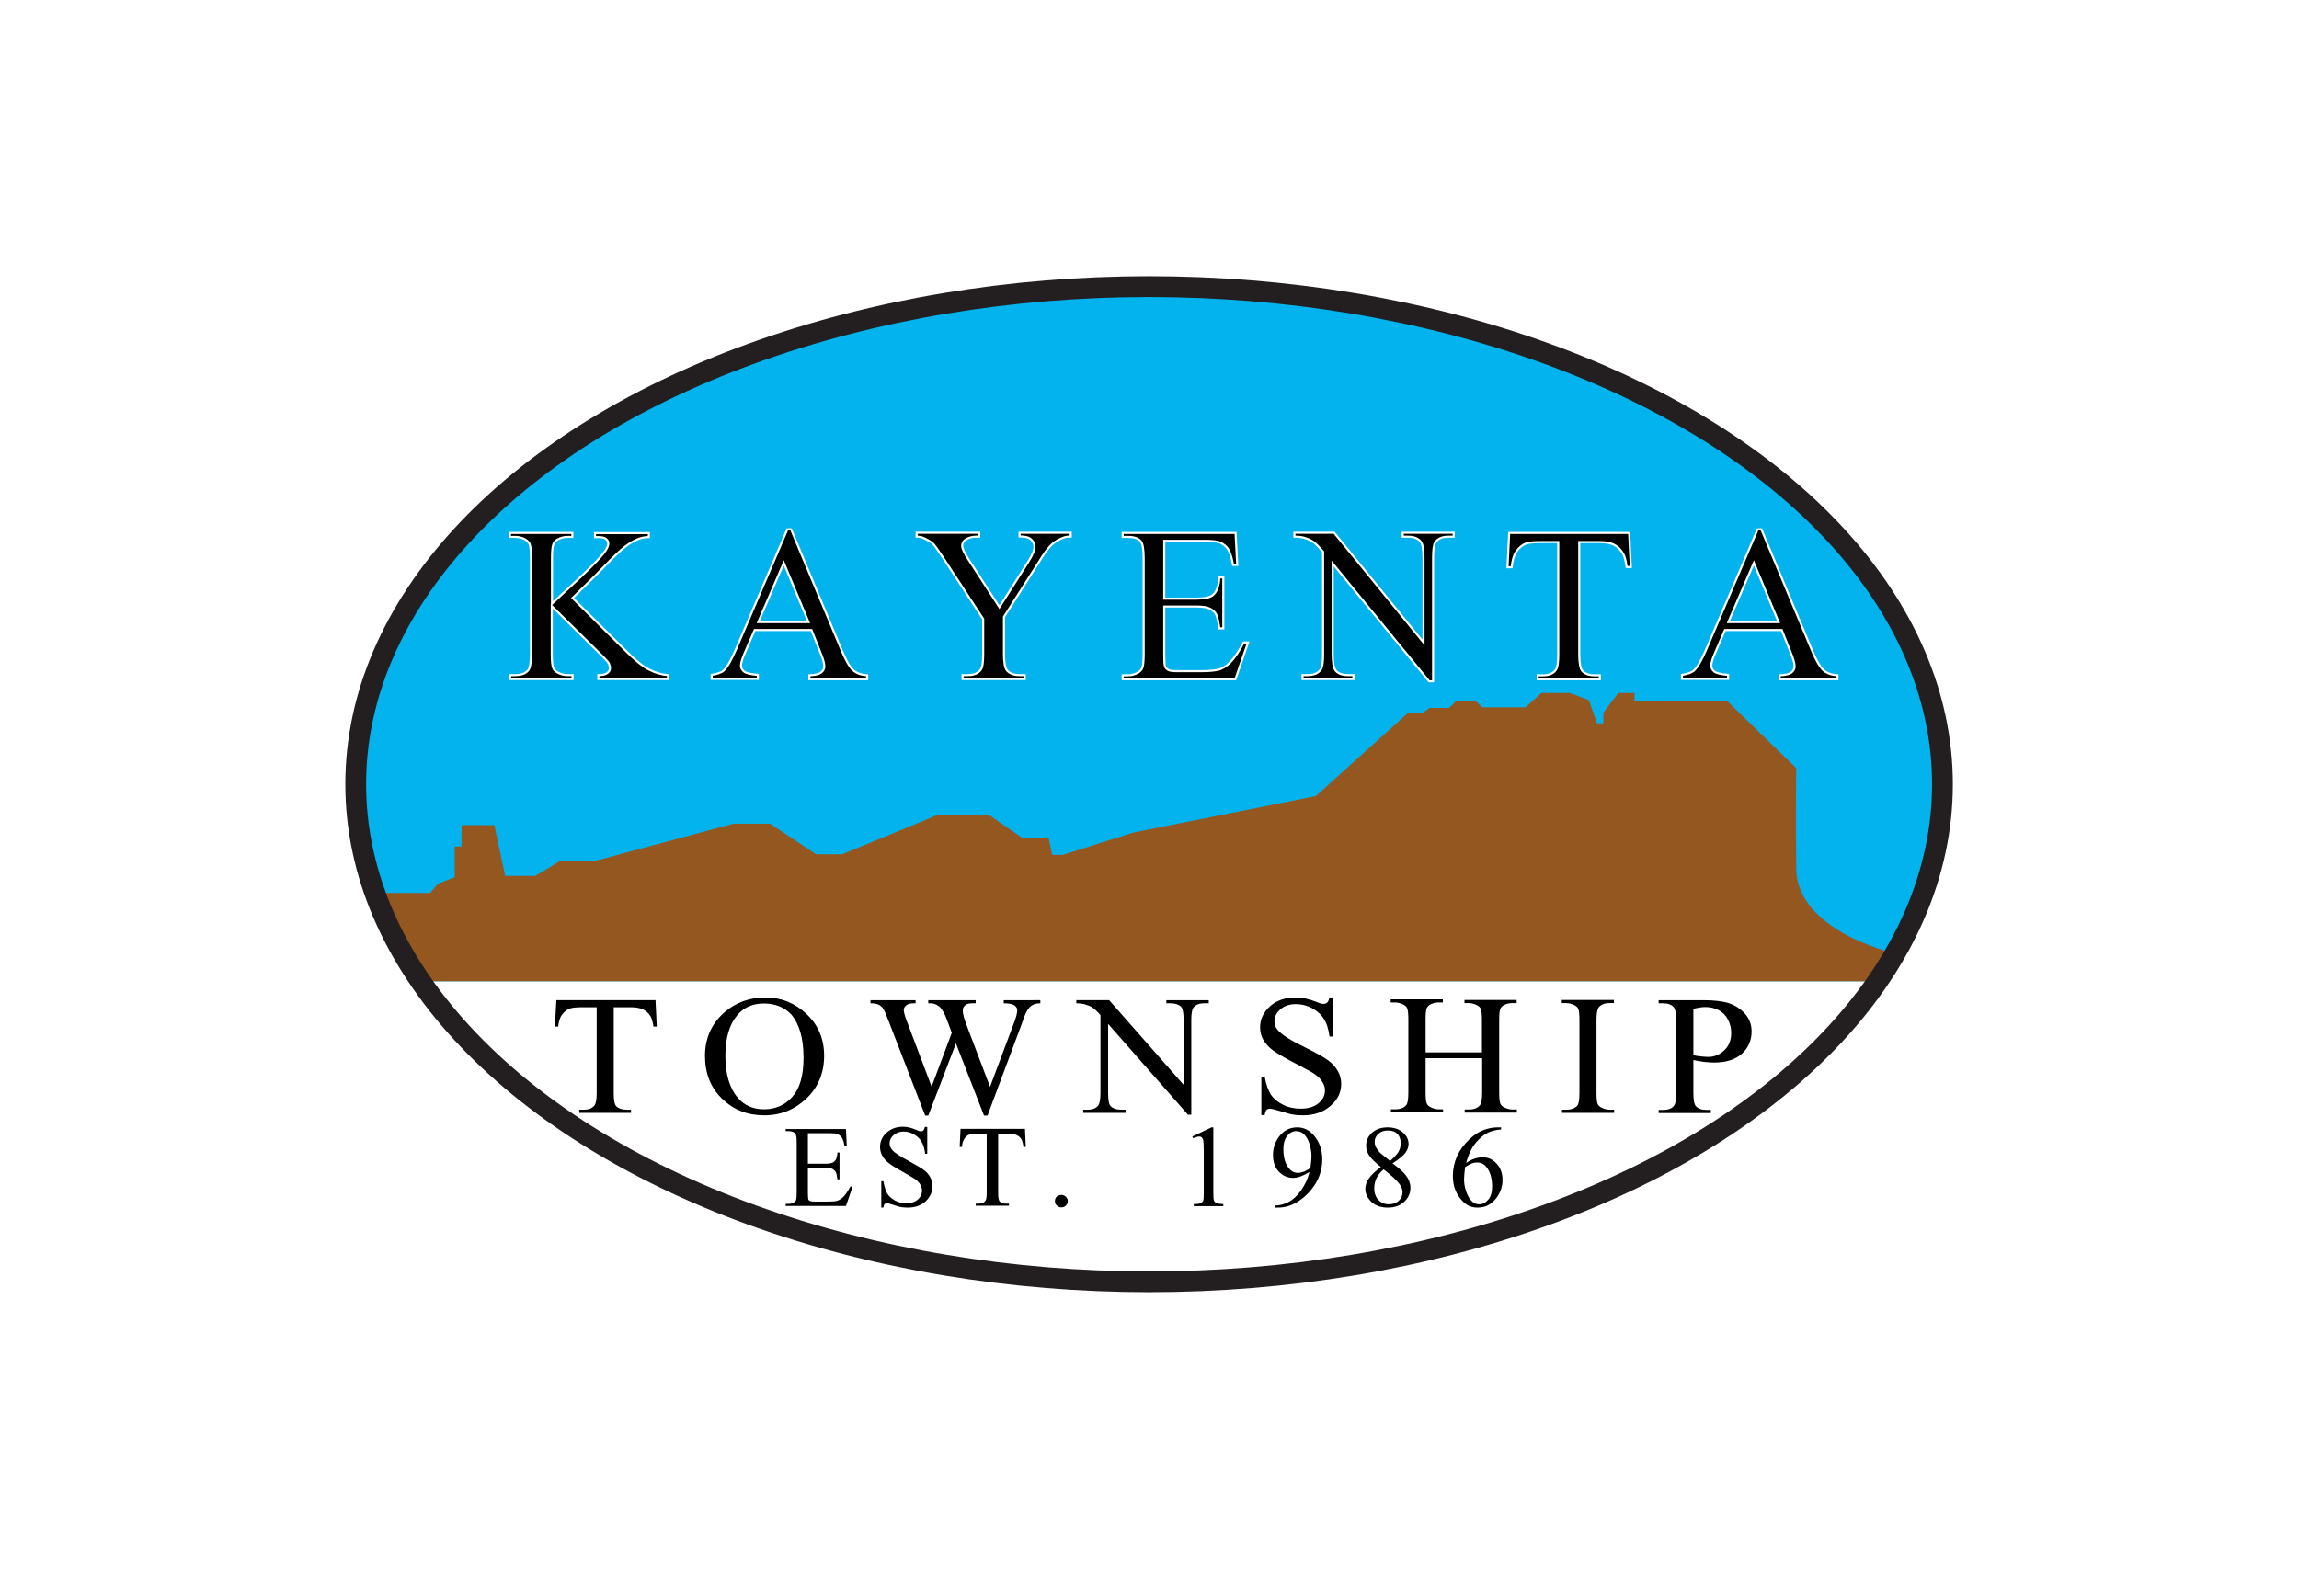 <?xml version="1.0" encoding="utf-8"?>
<!-- Generator: Adobe Illustrator 26.0.3, SVG Export Plug-In . SVG Version: 6.00 Build 0)  -->
<svg version="1.1" id="Layer_1" xmlns="http://www.w3.org/2000/svg" xmlns:xlink="http://www.w3.org/1999/xlink" x="0px" y="0px"
	 viewBox="0 0 1105.8 768" style="enable-background:new 0 0 1105.8 768;" xml:space="preserve">
<style type="text/css">
	.st0{fill:#FFFFFF;}
	.st1{clip-path:url(#SVGID_00000129900609945515215070000017361341625489675440_);fill:#03B3EE;}
	.st2{fill:#945720;}
	.st3{fill:none;stroke:#231F20;stroke-width:10;stroke-miterlimit:10;}
	.st4{stroke:#FFFFFF;stroke-miterlimit:10;}
</style>
<rect class="st0" width="1105.8" height="768"/>
<g>
	<defs>
		<ellipse id="SVGID_1_" cx="552.7" cy="377.3" rx="381.6" ry="239.4"/>
	</defs>
	<clipPath id="SVGID_00000169551861952392562310000007870278575467783097_">
		<use xlink:href="#SVGID_1_"  style="overflow:visible;"/>
	</clipPath>
	<path style="clip-path:url(#SVGID_00000169551861952392562310000007870278575467783097_);fill:#03B3EE;" d="M917.4,472.1H118.3
		V75.6h825.7c0,0,31.7,405.6,2.6,401.1C917.4,472.1,917.4,472.1,917.4,472.1z"/>
</g>
<path class="st2" d="M206.6,472.1h700.1l4.7-13l-1.5-0.8c0,0-45.5-10.8-45.9-40.1c-0.4-29.3,0-48.6,0-48.6L831,337.5h-44.8v-4.1
	h-7.8l-7.2,9.5v5.1h-3l-4-11.2l-9.1-3.4h-13.7l-7.7,6.9h-20.6l-3.2-2.9h-9.6l-3.2,3.2h-9.5l-3.7,2.6h-6.9L632.9,383L545,400.6
	l-33.9,10.7h-5l-1.7-8.1h-12.6l-15.8-10.9h-25.6l-45.3,18.7h-12.6l-22.1-14.7h-17.6l-67.3,18.1h-16.4l-11.6,7h-14.5l-5.2-24.4H222
	v10.3h-3.3V422l-8.1,3.2l-3.7,4.4h-27.7l21.1,38.7v3.8L206.6,472.1z"/>
<ellipse class="st3" cx="552.7" cy="377.3" rx="381.6" ry="239.4"/>
<g>
	<path class="st4" d="M275.4,287.7l26,25.8c4.3,4.3,7.9,7.2,10.9,8.7c3,1.5,6,2.4,9,2.6v1.9h-33.5v-1.9c2,0,3.5-0.3,4.3-1
		c0.9-0.7,1.3-1.4,1.3-2.3c0-0.8-0.2-1.6-0.5-2.2c-0.3-0.7-1.4-1.9-3.2-3.7l-24.3-24v22.7c0,3.6,0.2,5.9,0.7,7.1
		c0.3,0.9,1.1,1.6,2.2,2.2c1.5,0.8,3.1,1.2,4.7,1.2h2.4v1.9h-30v-1.9h2.5c2.9,0,5-0.8,6.3-2.5c0.8-1.1,1.2-3.8,1.2-8v-45.5
		c0-3.6-0.2-5.9-0.7-7.1c-0.3-0.8-1.1-1.6-2.1-2.2c-1.5-0.8-3.1-1.2-4.8-1.2h-2.5v-1.9h30v1.9H273c-1.6,0-3.2,0.4-4.7,1.2
		c-1.1,0.6-1.8,1.4-2.2,2.5c-0.4,1.1-0.6,3.4-0.6,6.9v21.5c0.7-0.7,3.1-2.9,7.1-6.6c10.3-9.4,16.5-15.7,18.6-18.8
		c0.9-1.4,1.4-2.6,1.4-3.6c0-0.8-0.4-1.5-1.1-2.1c-0.7-0.6-2-0.9-3.7-0.9h-1.6v-1.9h25.9v1.9c-1.5,0-2.9,0.2-4.2,0.6
		c-1.2,0.4-2.8,1.1-4.6,2.2c-1.8,1.1-4,2.8-6.6,5.3c-0.8,0.7-4.3,4.2-10.5,10.6L275.4,287.7z"/>
	<path class="st4" d="M390.3,303.1h-27.3l-4.8,11.1c-1.2,2.7-1.8,4.8-1.8,6.1c0,1.1,0.5,2,1.5,2.8c1,0.8,3.2,1.3,6.6,1.6v1.9h-22.2
		v-1.9c2.9-0.5,4.8-1.2,5.7-2c1.8-1.7,3.7-5,5.9-10.1l24.8-57.9h1.8l24.5,58.6c2,4.7,3.8,7.8,5.4,9.2c1.6,1.4,3.9,2.2,6.7,2.4v1.9
		h-27.8v-1.9c2.8-0.1,4.7-0.6,5.7-1.4c1-0.8,1.5-1.8,1.5-2.9c0-1.5-0.7-3.9-2.1-7.2L390.3,303.1z M388.9,299.3l-11.9-28.5
		l-12.3,28.5H388.9z"/>
	<path class="st4" d="M490.4,256.3H515v1.9h-1.3c-0.9,0-2.2,0.4-3.9,1.2c-1.7,0.8-3.3,1.9-4.7,3.4c-1.4,1.5-3.2,3.9-5.2,7.3
		l-17,26.7v17.7c0,4.3,0.5,7,1.5,8.1c1.3,1.5,3.4,2.2,6.2,2.2h2.3v1.9h-29.9v-1.9h2.5c3,0,5.1-0.9,6.3-2.7c0.8-1.1,1.1-3.6,1.1-7.6
		v-16.7l-19.3-29.5c-2.3-3.5-3.8-5.6-4.6-6.5c-0.8-0.9-2.5-1.9-5.1-3.1c-0.7-0.3-1.7-0.5-3-0.5v-1.9h30.1v1.9h-1.6
		c-1.6,0-3.1,0.4-4.5,1.1c-1.4,0.8-2.1,1.9-2.1,3.4c0,1.2,1.1,3.5,3.2,6.7l14.7,22.7l13.8-21.7c2.1-3.3,3.1-5.7,3.1-7.3
		c0-1-0.3-1.8-0.8-2.6c-0.5-0.8-1.2-1.4-2.2-1.8c-0.9-0.4-2.3-0.6-4.2-0.6V256.3z"/>
	<path class="st4" d="M560,260.2V288h15.5c4,0,6.7-0.6,8-1.8c1.8-1.6,2.8-4.4,3-8.4h1.9v24.5h-1.9c-0.5-3.4-1-5.6-1.5-6.6
		c-0.6-1.2-1.6-2.2-3.1-2.9c-1.4-0.7-3.6-1-6.5-1H560V315c0,3.1,0.1,5,0.4,5.7c0.3,0.7,0.8,1.2,1.5,1.6c0.7,0.4,2,0.6,3.9,0.6h11.9
		c4,0,6.9-0.3,8.7-0.8c1.8-0.6,3.5-1.6,5.2-3.3c2.1-2.1,4.3-5.4,6.6-9.7h2.1l-6.1,17.7H540v-1.9h2.5c1.7,0,3.2-0.4,4.7-1.2
		c1.1-0.6,1.9-1.4,2.3-2.5c0.4-1.1,0.6-3.4,0.6-6.8v-45.7c0-4.5-0.5-7.2-1.4-8.3c-1.2-1.4-3.3-2.1-6.2-2.1H540v-1.9h54.3l0.8,15.4
		h-2c-0.7-3.7-1.5-6.2-2.4-7.6c-0.9-1.4-2.2-2.4-3.9-3.2c-1.4-0.5-3.8-0.8-7.3-0.8H560z"/>
	<path class="st4" d="M622.6,256.3h19.1l43,52.8v-40.6c0-4.3-0.5-7-1.5-8.1c-1.3-1.5-3.3-2.2-6.1-2.2h-2.4v-1.9h24.5v1.9h-2.5
		c-3,0-5.1,0.9-6.3,2.7c-0.8,1.1-1.1,3.6-1.1,7.6v59.3h-1.9l-46.4-56.7v43.4c0,4.3,0.5,7,1.4,8.1c1.3,1.5,3.3,2.2,6.1,2.2h2.5v1.9
		h-24.5v-1.9h2.4c3,0,5.1-0.9,6.4-2.7c0.8-1.1,1.1-3.6,1.1-7.6v-49c-2-2.4-3.6-4-4.6-4.7c-1.1-0.8-2.6-1.5-4.6-2.1
		c-1-0.3-2.5-0.5-4.6-0.5V256.3z"/>
	<path class="st4" d="M783.6,256.3l0.8,16.5h-2c-0.4-2.9-0.9-5-1.6-6.2c-1.1-2-2.5-3.5-4.3-4.4c-1.8-1-4.1-1.4-7-1.4h-9.9v53.8
		c0,4.3,0.5,7,1.4,8.1c1.3,1.5,3.3,2.2,6.1,2.2h2.4v1.9h-29.9v-1.9h2.5c3,0,5.1-0.9,6.3-2.7c0.8-1.1,1.1-3.6,1.1-7.6v-53.8h-8.5
		c-3.3,0-5.6,0.2-7,0.7c-1.8,0.7-3.3,1.9-4.6,3.8c-1.3,1.9-2,4.4-2.3,7.6h-2l0.8-16.5H783.6z"/>
	<path class="st4" d="M857,303.1h-27.3l-4.8,11.1c-1.2,2.7-1.8,4.8-1.8,6.1c0,1.1,0.5,2,1.5,2.8c1,0.8,3.2,1.3,6.6,1.6v1.9h-22.2
		v-1.9c2.9-0.5,4.8-1.2,5.7-2c1.8-1.7,3.7-5,5.9-10.1l24.8-57.9h1.8l24.5,58.6c2,4.7,3.8,7.8,5.4,9.2s3.9,2.2,6.7,2.4v1.9h-27.8
		v-1.9c2.8-0.1,4.7-0.6,5.7-1.4c1-0.8,1.5-1.8,1.5-2.9c0-1.5-0.7-3.9-2.1-7.2L857,303.1z M855.5,299.3l-11.9-28.5l-12.3,28.5H855.5z
		"/>
</g>
<g>
	<path d="M315.3,481.2l0.6,12.7h-1.6c-0.3-2.2-0.8-3.8-1.3-4.8c-0.9-1.5-2.1-2.7-3.6-3.4c-1.5-0.7-3.4-1.1-5.9-1.1h-8.3V526
		c0,3.3,0.4,5.4,1.2,6.2c1.1,1.1,2.8,1.7,5.1,1.7h2v1.5h-24.9v-1.5h2.1c2.5,0,4.2-0.7,5.3-2.1c0.6-0.9,1-2.8,1-5.8v-41.4h-7
		c-2.7,0-4.7,0.2-5.8,0.6c-1.5,0.5-2.8,1.5-3.8,2.9c-1.1,1.4-1.7,3.4-1.9,5.8h-1.6l0.7-12.7H315.3z"/>
	<path d="M368.2,479.9c7.6,0,14.2,2.7,19.8,8c5.6,5.3,8.4,12,8.4,20c0,8.2-2.8,15.1-8.4,20.5c-5.6,5.4-12.4,8.2-20.4,8.2
		c-8.1,0-14.9-2.7-20.3-8c-5.5-5.3-8.2-12.2-8.2-20.6c0-8.6,3.2-15.6,9.5-21.1C354,482.3,360.5,479.9,368.2,479.9z M367.4,482.8
		c-5.2,0-9.5,1.8-12.6,5.4c-3.9,4.5-5.9,11-5.9,19.7c0,8.9,2,15.7,6.1,20.4c3.1,3.6,7.3,5.4,12.5,5.4c5.5,0,10.1-2,13.6-6
		c3.6-4,5.4-10.2,5.4-18.8c0-9.3-2-16.2-5.9-20.8C377.4,484.7,373,482.8,367.4,482.8z"/>
	<path d="M500.4,481.2v1.5c-1.5,0-2.8,0.3-3.7,0.8c-1,0.5-1.9,1.5-2.7,2.8c-0.6,0.9-1.5,3.2-2.7,6.7l-16.3,43.7h-1.7L459.8,502
		l-13.3,34.7H445l-17.4-45c-1.3-3.4-2.1-5.3-2.5-6c-0.6-1-1.4-1.8-2.4-2.3c-1-0.5-2.3-0.7-4-0.7v-1.5h21.7v1.5h-1
		c-1.5,0-2.7,0.3-3.5,1c-0.8,0.6-1.2,1.4-1.2,2.3c0,0.9,0.6,3.1,1.9,6.4l11.5,30.4l9.7-25.9l-1.7-4.6l-1.4-3.6
		c-0.6-1.3-1.3-2.5-2-3.5c-0.4-0.5-0.8-0.9-1.4-1.3c-0.7-0.5-1.4-0.8-2.2-1c-0.5-0.2-1.4-0.2-2.6-0.2v-1.5h22.8v1.5h-1.6
		c-1.6,0-2.8,0.3-3.5,1c-0.8,0.6-1.1,1.5-1.1,2.6c0,1.4,0.6,3.7,1.9,7.1l11.2,29.5l11.2-29.9c1.3-3.3,1.9-5.6,1.9-6.9
		c0-0.6-0.2-1.2-0.6-1.7c-0.4-0.5-0.9-0.9-1.6-1.1c-1.1-0.4-2.5-0.6-4.3-0.6v-1.5H500.4z"/>
	<path d="M517.6,481.2h15.9l35.8,40.7v-31.3c0-3.3-0.4-5.4-1.2-6.2c-1.1-1.1-2.8-1.7-5.1-1.7h-2v-1.5h20.4v1.5h-2.1
		c-2.5,0-4.2,0.7-5.3,2.1c-0.6,0.9-1,2.8-1,5.8v45.7h-1.6L533,492.6V526c0,3.3,0.4,5.4,1.2,6.2c1.1,1.1,2.8,1.7,5.1,1.7h2.1v1.5
		h-20.4v-1.5h2c2.5,0,4.3-0.7,5.3-2.1c0.6-0.9,1-2.8,1-5.8v-37.7c-1.7-1.8-3-3.1-3.9-3.6c-0.9-0.6-2.2-1.1-3.9-1.6
		c-0.8-0.2-2.1-0.4-3.8-0.4V481.2z"/>
	<path d="M641.1,479.9v18.8h-1.6c-0.5-3.6-1.4-6.5-2.8-8.6c-1.3-2.1-3.3-3.8-5.7-5.1c-2.5-1.3-5-1.9-7.7-1.9c-3,0-5.5,0.8-7.4,2.5
		c-2,1.7-2.9,3.6-2.9,5.8c0,1.7,0.6,3.2,1.9,4.5c1.8,2,6,4.7,12.8,8c5.5,2.7,9.2,4.8,11.2,6.3c2,1.5,3.5,3.2,4.6,5.1
		c1.1,2,1.6,4,1.6,6.2c0,4.1-1.7,7.6-5.2,10.6c-3.4,3-7.9,4.5-13.3,4.5c-1.7,0-3.3-0.1-4.8-0.4c-0.9-0.1-2.7-0.6-5.6-1.5
		c-2.8-0.8-4.6-1.3-5.3-1.3c-0.7,0-1.3,0.2-1.7,0.6c-0.4,0.4-0.7,1.2-0.9,2.5h-1.6V518h1.6c0.7,3.9,1.8,6.8,3,8.7
		c1.3,1.9,3.2,3.5,5.8,4.8c2.6,1.3,5.5,1.9,8.6,1.9c3.6,0,6.4-0.9,8.5-2.6c2.1-1.8,3.1-3.8,3.1-6.2c0-1.3-0.4-2.7-1.2-4
		c-0.8-1.4-2-2.6-3.7-3.8c-1.1-0.8-4.2-2.5-9.2-5.1s-8.6-4.7-10.7-6.2c-2.1-1.5-3.7-3.3-4.8-5.1c-1.1-1.9-1.6-3.9-1.6-6.2
		c0-3.9,1.6-7.2,4.8-10.1c3.2-2.8,7.3-4.2,12.3-4.2c3.1,0,6.4,0.7,9.9,2.1c1.6,0.7,2.8,1,3.4,1c0.7,0,1.4-0.2,1.8-0.6
		c0.5-0.4,0.9-1.2,1.1-2.5H641.1z"/>
	<path d="M685.6,506.3h27.2v-15.5c0-2.8-0.2-4.6-0.6-5.5c-0.3-0.7-0.9-1.2-1.8-1.7c-1.2-0.6-2.6-1-3.9-1h-2.1v-1.5h25.1v1.5h-2.1
		c-1.4,0-2.7,0.3-3.9,0.9c-0.9,0.4-1.5,1.1-1.9,1.9c-0.3,0.9-0.5,2.6-0.5,5.3v35c0,2.7,0.2,4.6,0.6,5.4c0.3,0.7,0.9,1.2,1.8,1.7
		c1.3,0.6,2.6,1,4,1h2.1v1.5h-25.1v-1.5h2.1c2.4,0,4.1-0.7,5.2-2c0.7-0.9,1.1-2.9,1.1-6.2v-16.5h-27.2v16.5c0,2.7,0.2,4.6,0.6,5.4
		c0.3,0.7,0.9,1.2,1.8,1.7c1.2,0.6,2.6,1,3.9,1h2.1v1.5h-25.1v-1.5h2.1c2.4,0,4.2-0.7,5.3-2c0.7-0.9,1-2.9,1-6.2v-35
		c0-2.8-0.2-4.6-0.6-5.5c-0.3-0.7-0.9-1.2-1.8-1.7c-1.3-0.6-2.6-1-4-1h-2.1v-1.5h25.1v1.5H692c-1.4,0-2.7,0.3-3.9,0.9
		c-0.9,0.4-1.5,1.1-1.9,1.9c-0.3,0.9-0.5,2.6-0.5,5.3V506.3z"/>
	<path d="M776.4,533.9v1.5h-25.1v-1.5h2.1c2.4,0,4.2-0.7,5.3-2c0.7-0.9,1-2.9,1-6.2v-35c0-2.7-0.2-4.6-0.6-5.4
		c-0.3-0.7-0.9-1.2-1.8-1.7c-1.3-0.6-2.6-1-4-1h-2.1v-1.5h25.1v1.5h-2.1c-2.4,0-4.1,0.7-5.2,2c-0.7,0.9-1.1,2.9-1.1,6.2v35
		c0,2.7,0.2,4.6,0.6,5.4c0.3,0.7,0.9,1.2,1.8,1.7c1.2,0.6,2.6,1,3.9,1H776.4z"/>
	<path d="M814.5,510v15.8c0,3.4,0.4,5.5,1.2,6.4c1.1,1.2,2.8,1.8,5,1.8h2.2v1.5h-25.1v-1.5h2.2c2.5,0,4.3-0.7,5.3-2.2
		c0.6-0.8,0.9-2.8,0.9-5.9v-35c0-3.4-0.4-5.5-1.2-6.4c-1.1-1.2-2.8-1.8-5-1.8h-2.2v-1.5h21.5c5.2,0,9.4,0.5,12.4,1.5
		s5.6,2.7,7.7,5.1c2.1,2.4,3.1,5.2,3.1,8.4c0,4.4-1.6,8-4.7,10.8c-3.2,2.8-7.6,4.2-13.4,4.2c-1.4,0-2.9-0.1-4.6-0.3
		C818.1,510.7,816.3,510.4,814.5,510z M814.5,507.7c1.5,0.3,2.9,0.5,4.1,0.6c1.2,0.1,2.2,0.2,3,0.2c3,0,5.6-1.1,7.8-3.2
		c2.2-2.1,3.3-4.9,3.3-8.3c0-2.3-0.5-4.5-1.6-6.5c-1-2-2.5-3.5-4.4-4.5s-4.1-1.5-6.5-1.5c-1.5,0-3.4,0.3-5.7,0.8V507.7z"/>
</g>
<g>
	<path d="M388.6,545.2v14.7h8.3c2.1,0,3.6-0.3,4.3-1c1-0.8,1.5-2.3,1.6-4.4h1v12.9h-1c-0.3-1.8-0.5-3-0.8-3.5
		c-0.3-0.6-0.9-1.1-1.6-1.5c-0.8-0.4-1.9-0.5-3.5-0.5h-8.3V574c0,1.6,0.1,2.6,0.2,3c0.1,0.4,0.4,0.6,0.8,0.8
		c0.4,0.2,1.1,0.3,2.1,0.3h6.4c2.1,0,3.7-0.1,4.6-0.4c1-0.3,1.9-0.9,2.8-1.7c1.1-1.1,2.3-2.8,3.5-5.1h1.1l-3.2,9.3h-29v-1h1.3
		c0.9,0,1.7-0.2,2.5-0.6c0.6-0.3,1-0.7,1.2-1.3c0.2-0.6,0.3-1.8,0.3-3.6v-24.1c0-2.4-0.2-3.8-0.7-4.3c-0.7-0.7-1.8-1.1-3.3-1.1h-1.3
		v-1h29l0.4,8.1h-1.1c-0.4-2-0.8-3.3-1.3-4c-0.5-0.7-1.2-1.3-2.1-1.7c-0.7-0.3-2-0.4-3.9-0.4H388.6z"/>
	<path d="M446,542.3v12.8h-1c-0.3-2.5-0.9-4.4-1.8-5.9c-0.9-1.5-2.1-2.6-3.7-3.5s-3.2-1.3-4.9-1.3c-1.9,0-3.5,0.6-4.8,1.7
		c-1.3,1.2-1.9,2.5-1.9,4c0,1.1,0.4,2.2,1.2,3.1c1.1,1.4,3.9,3.2,8.2,5.5c3.5,1.9,5.9,3.3,7.2,4.3c1.3,1,2.3,2.2,3,3.5
		c0.7,1.3,1,2.8,1,4.2c0,2.8-1.1,5.2-3.3,7.3c-2.2,2-5.1,3-8.5,3c-1.1,0-2.1-0.1-3.1-0.2c-0.6-0.1-1.8-0.4-3.6-1
		c-1.8-0.6-2.9-0.9-3.4-0.9c-0.5,0-0.8,0.1-1.1,0.4c-0.3,0.3-0.5,0.8-0.6,1.7h-1v-12.7h1c0.5,2.7,1.1,4.7,1.9,6s2.1,2.4,3.7,3.3
		c1.7,0.9,3.5,1.3,5.5,1.3c2.3,0,4.1-0.6,5.5-1.8c1.3-1.2,2-2.6,2-4.3c0-0.9-0.3-1.8-0.8-2.8c-0.5-0.9-1.3-1.8-2.4-2.6
		c-0.7-0.5-2.7-1.7-5.9-3.5s-5.5-3.2-6.9-4.3c-1.4-1.1-2.4-2.2-3.1-3.5c-0.7-1.3-1.1-2.7-1.1-4.2c0-2.7,1-5,3.1-6.9
		c2.1-1.9,4.7-2.9,7.9-2.9c2,0,4.1,0.5,6.4,1.5c1,0.5,1.8,0.7,2.2,0.7c0.5,0,0.9-0.1,1.2-0.4c0.3-0.3,0.6-0.9,0.7-1.7H446z"/>
	<path d="M493,543.1l0.4,8.7h-1.1c-0.2-1.5-0.5-2.6-0.8-3.3c-0.6-1.1-1.3-1.8-2.3-2.3c-1-0.5-2.2-0.8-3.8-0.8h-5.3v28.3
		c0,2.3,0.2,3.7,0.7,4.3c0.7,0.8,1.8,1.1,3.2,1.1h1.3v1h-16v-1h1.3c1.6,0,2.7-0.5,3.4-1.4c0.4-0.6,0.6-1.9,0.6-4v-28.3h-4.5
		c-1.8,0-3,0.1-3.7,0.4c-1,0.3-1.8,1-2.5,2c-0.7,1-1.1,2.3-1.2,4h-1.1l0.4-8.7H493z"/>
	<path d="M510.5,574.9c0.9,0,1.6,0.3,2.2,0.9c0.6,0.6,0.9,1.3,0.9,2.1s-0.3,1.6-0.9,2.1c-0.6,0.6-1.3,0.9-2.2,0.9
		c-0.9,0-1.6-0.3-2.2-0.9c-0.6-0.6-0.9-1.3-0.9-2.1c0-0.9,0.3-1.6,0.9-2.2C508.9,575.2,509.6,574.9,510.5,574.9z"/>
</g>
<g>
	<path d="M573.5,546.8l9.2-4.4h0.9v31.3c0,2.1,0.1,3.4,0.3,3.9c0.2,0.5,0.5,0.9,1.1,1.2s1.7,0.4,3.4,0.5v1h-14.2v-1
		c1.8,0,2.9-0.2,3.4-0.5c0.5-0.3,0.9-0.6,1.1-1.1s0.3-1.8,0.3-4v-20c0-2.7-0.1-4.4-0.3-5.2c-0.1-0.6-0.4-1-0.7-1.3s-0.8-0.4-1.2-0.4
		c-0.7,0-1.6,0.3-2.9,0.8L573.5,546.8z"/>
	<path d="M613.1,581v-1c2.4,0,4.6-0.6,6.7-1.7c2.1-1.1,4.1-2.9,6-5.6c1.9-2.7,3.3-5.6,4-8.8c-2.9,1.8-5.5,2.8-7.9,2.8
		c-2.6,0-4.9-1-6.8-3c-1.9-2-2.8-4.7-2.8-8c0-3.2,0.9-6.1,2.8-8.7c2.3-3.1,5.2-4.6,8.9-4.6c3.1,0,5.7,1.3,7.9,3.8
		c2.7,3.1,4.1,7,4.1,11.5c0,4.1-1,8-3.1,11.5s-4.9,6.5-8.6,8.9c-3,1.9-6.2,2.9-9.7,2.9H613.1z M630.3,561.9c0.3-2.4,0.5-4.3,0.5-5.7
		c0-1.8-0.3-3.7-0.9-5.7s-1.5-3.6-2.6-4.7c-1.1-1.1-2.4-1.6-3.8-1.6c-1.6,0-3.1,0.7-4.3,2.2c-1.2,1.5-1.9,3.6-1.9,6.5
		c0,3.8,0.8,6.9,2.5,9c1.2,1.6,2.7,2.4,4.4,2.4c0.9,0,1.9-0.2,3-0.6C628.4,563.2,629.4,562.6,630.3,561.9z"/>
	<path d="M664.2,561.5c-3-2.4-4.9-4.3-5.8-5.8c-0.9-1.5-1.3-3-1.3-4.5c0-2.4,0.9-4.5,2.8-6.2c1.9-1.7,4.4-2.6,7.5-2.6
		c3,0,5.5,0.8,7.3,2.4c1.9,1.6,2.8,3.5,2.8,5.6c0,1.4-0.5,2.8-1.5,4.2s-3.1,3.1-6.2,5.1c3.3,2.5,5.4,4.4,6.5,5.9
		c1.4,1.9,2.1,3.8,2.1,5.9c0,2.6-1,4.8-3,6.7c-2,1.9-4.7,2.8-7.9,2.8c-3.6,0-6.4-1.1-8.4-3.3c-1.6-1.8-2.4-3.7-2.4-5.8
		c0-1.6,0.6-3.3,1.7-4.9C659.5,565.3,661.5,563.5,664.2,561.5z M665.5,562.6c-1.5,1.3-2.7,2.7-3.4,4.2c-0.7,1.5-1.1,3.1-1.1,4.9
		c0,2.4,0.7,4.2,2,5.6c1.3,1.4,3,2.1,5,2.1c2,0,3.6-0.6,4.8-1.7c1.2-1.1,1.8-2.5,1.8-4c0-1.3-0.4-2.5-1.1-3.5
		C672.2,568.2,669.5,565.7,665.5,562.6z M668.6,558.6c2.2-2,3.6-3.5,4.2-4.7c0.6-1.1,0.9-2.4,0.9-3.9c0-1.9-0.5-3.4-1.6-4.5
		c-1.1-1.1-2.6-1.6-4.5-1.6s-3.4,0.5-4.6,1.6c-1.2,1.1-1.8,2.3-1.8,3.8c0,0.9,0.2,1.9,0.7,2.8c0.5,0.9,1.2,1.9,2.1,2.7L668.6,558.6z
		"/>
	<path d="M722,542.4v1c-2.4,0.2-4.4,0.7-6,1.4c-1.5,0.7-3.1,1.8-4.6,3.3c-1.5,1.5-2.8,3.1-3.7,4.9c-1,1.8-1.8,4-2.5,6.5
		c2.7-1.8,5.3-2.7,8-2.7c2.6,0,4.8,1,6.7,3.1c1.9,2,2.8,4.7,2.8,7.9c0,3.1-1,5.9-2.9,8.5c-2.3,3.1-5.3,4.7-9.1,4.7
		c-2.6,0-4.8-0.8-6.6-2.5c-3.5-3.3-5.3-7.5-5.3-12.7c0-3.3,0.7-6.5,2-9.5c1.4-3,3.3-5.6,5.8-8s4.9-3.9,7.2-4.7s4.4-1.2,6.4-1.2H722z
		 M704.7,561.5c-0.3,2.5-0.5,4.5-0.5,6c0,1.8,0.3,3.7,1,5.7c0.7,2.1,1.6,3.7,2.9,4.9c0.9,0.9,2.1,1.3,3.4,1.3c1.6,0,3-0.7,4.3-2.2
		c1.3-1.5,1.9-3.6,1.9-6.4c0-3.1-0.6-5.8-1.9-8.1c-1.3-2.3-3-3.4-5.4-3.4c-0.7,0-1.5,0.1-2.3,0.4
		C707.5,559.9,706.3,560.5,704.7,561.5z"/>
</g>
</svg>

